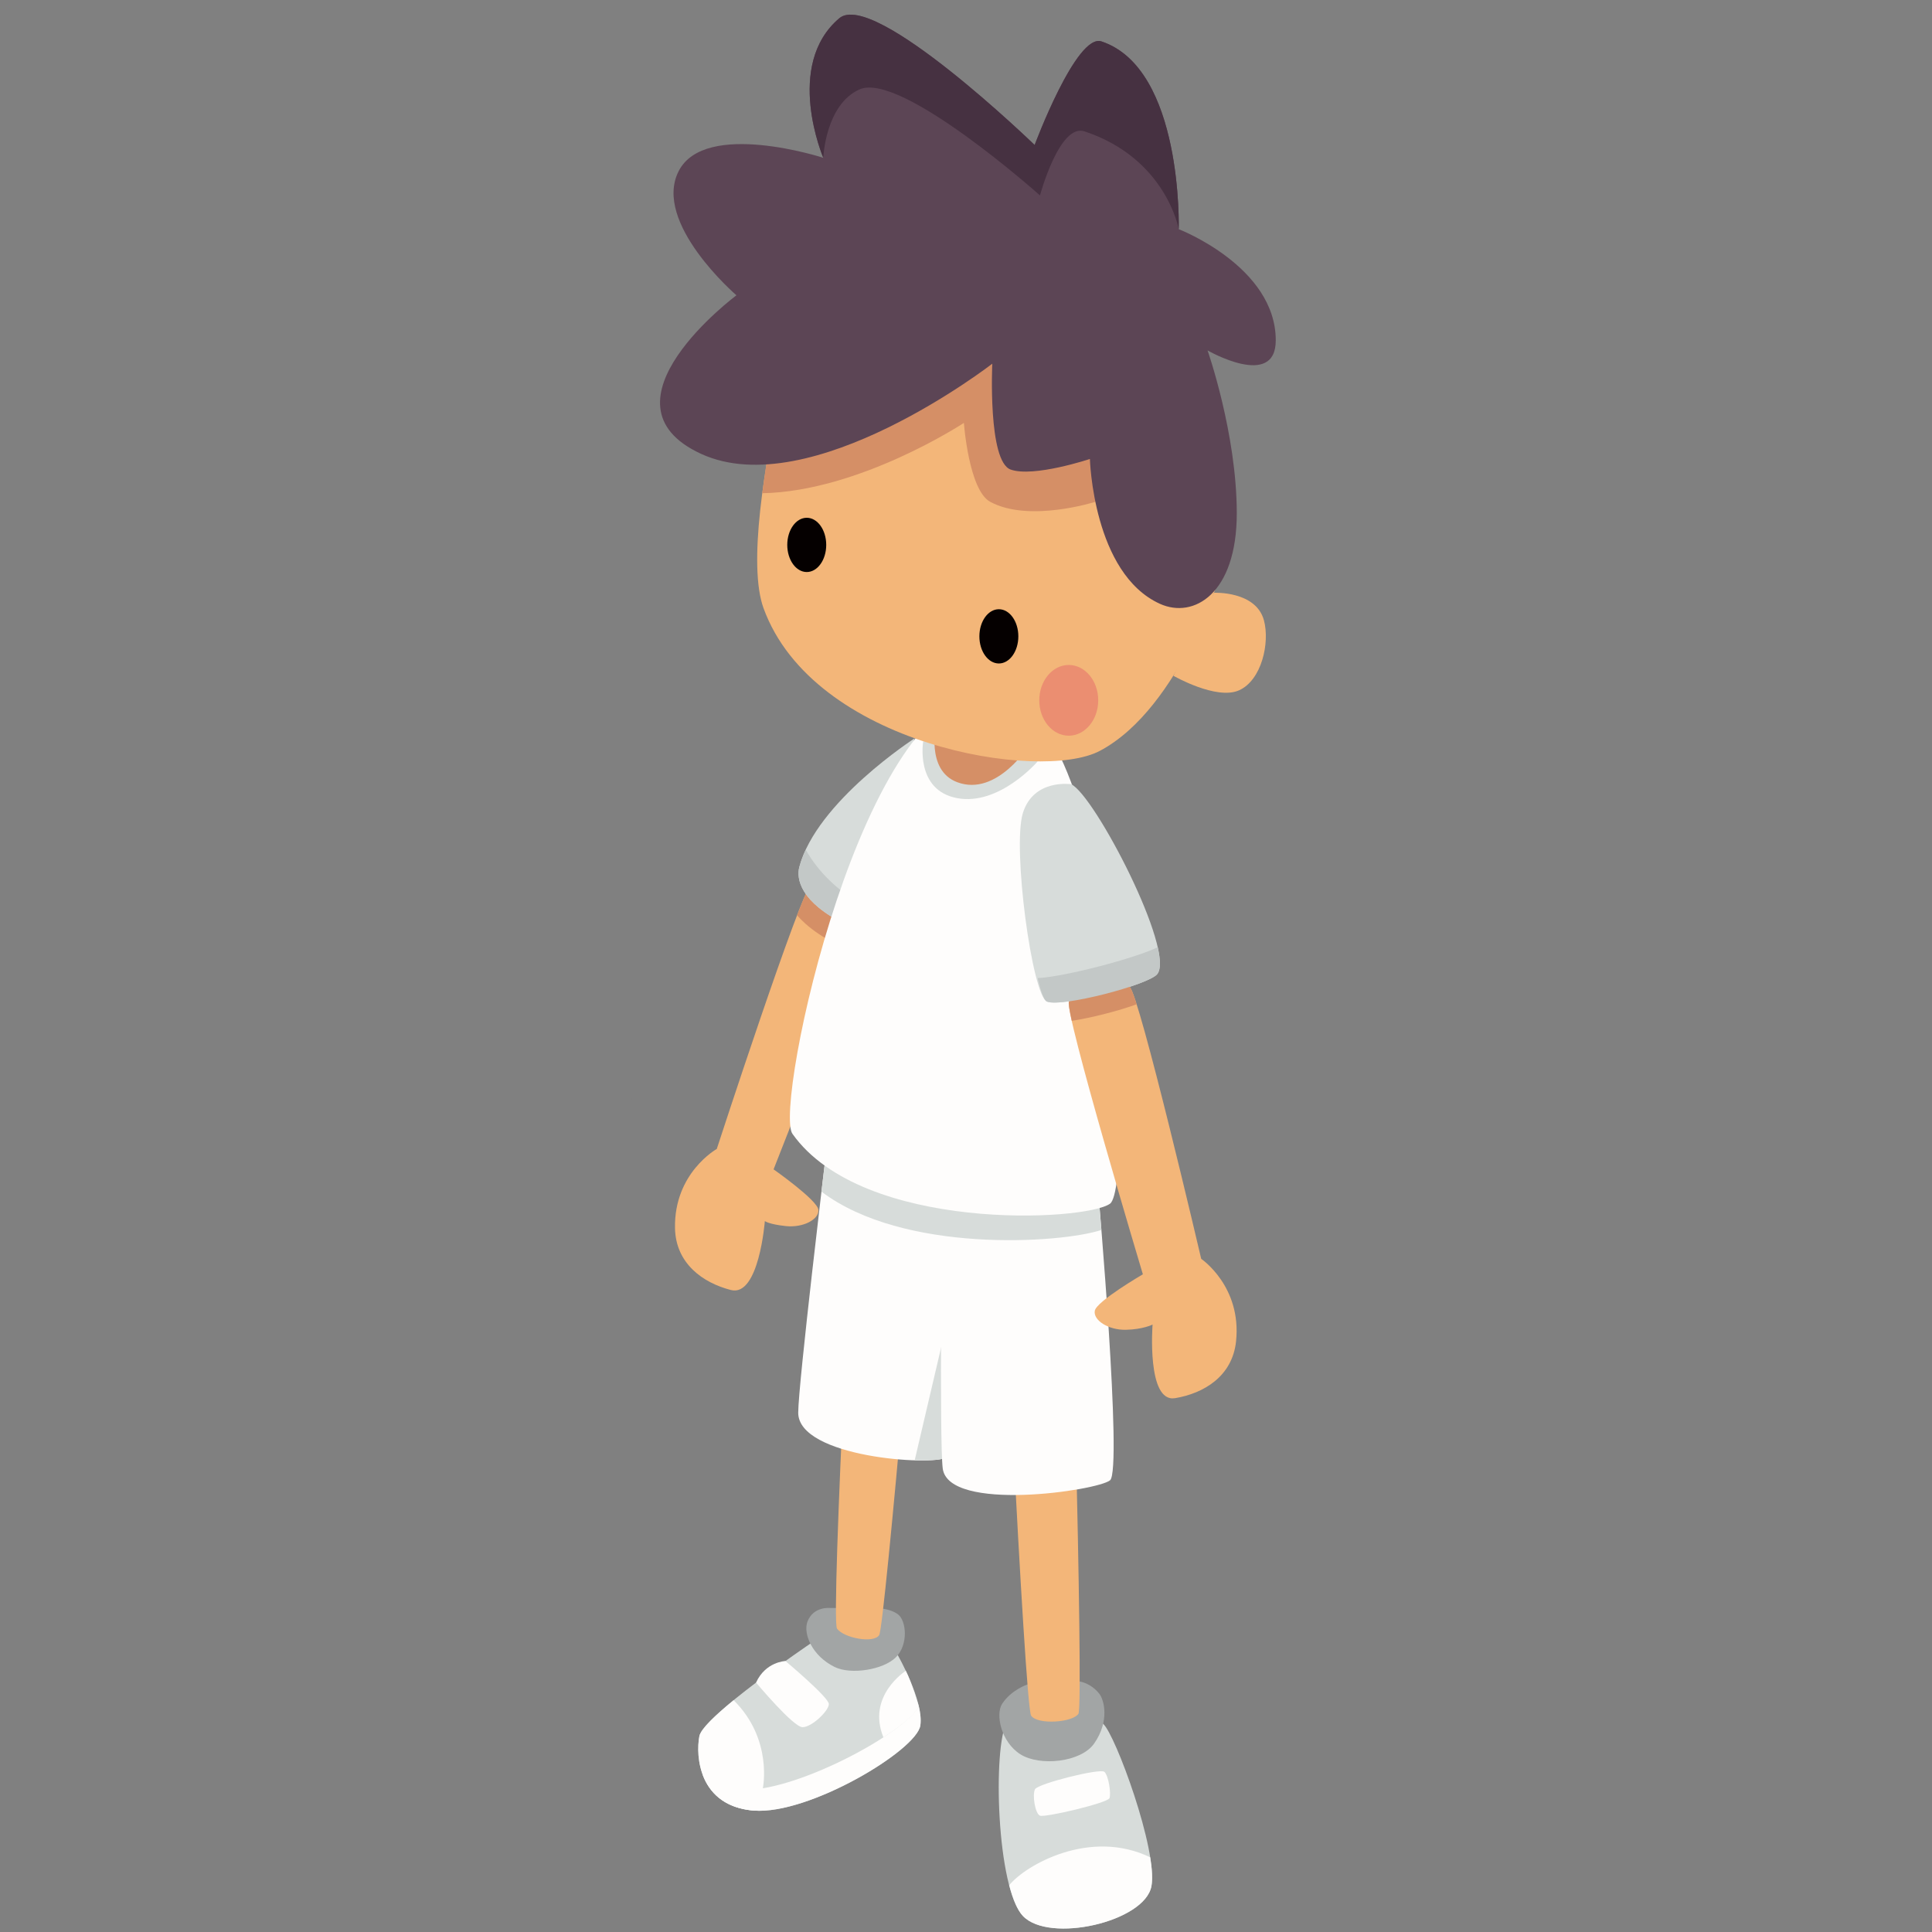 <?xml version="1.0" encoding="UTF-8"?>
<!-- Uploaded to: SVG Repo, www.svgrepo.com, Generator: SVG Repo Mixer Tools -->
<svg width="800px" height="800px" viewBox="-40.5 0 121 121" version="1.1" xmlns="http://www.w3.org/2000/svg" xmlns:xlink="http://www.w3.org/1999/xlink">
    
    <rect x="-40.5" y="0" width="121" height="121" fill="#808080" stroke="none"/>
    
    <title>014-Black</title>
    <desc>Created with Sketch.</desc>
    <defs>

</defs>
    <g id="Page-1" stroke="none" stroke-width="1" fill="none" fill-rule="evenodd">
        <g id="Artboard" transform="translate(-188, -861)">
            <g id="014-Black" transform="translate(187, 861)">
                <path d="M11.253,102.938 L16.728,103.663 C16.728,103.663 18.359,106.506 18.14,108.061 C17.922,109.616 11.16,113.67 7.715,113.395 C4.271,113.121 4.057,109.981 4.301,108.732 C4.545,107.482 11.253,102.938 11.253,102.938" id="Fill-842" fill="#D7DCDA">

</path>
                <path d="M6.862,112.085 C10.127,112.345 17.136,108.58 18.046,106.863 C18.145,107.296 18.19,107.711 18.141,108.061 C17.922,109.616 11.16,113.67 7.716,113.396 C5.828,113.245 4.912,112.234 4.508,111.145 C5.038,111.639 5.794,112 6.862,112.085" id="Fill-844" fill="#FEFDFC">

</path>
                <path d="M17.231,104.642 C17.612,105.398 18.046,106.863 18.046,106.863 C17.708,107.646 15.828,108.809 15.828,108.809 C14.765,106.204 17.231,104.642 17.231,104.642" id="Fill-846" fill="#FEFDFC">

</path>
                <path d="M6.446,106.482 C8.925,108.927 8.276,112 8.276,112 L7.886,113.402 C7.829,113.4 7.771,113.4 7.716,113.395 C4.271,113.121 4.058,109.981 4.302,108.732 C4.389,108.284 5.306,107.414 6.446,106.482" id="Fill-848" fill="#FEFDFC">

</path>
                <path d="M9.691,104.029 C9.691,104.029 12.41,106.304 12.41,106.725 C12.41,107.146 11.343,108.173 10.764,108.173 C10.184,108.173 7.852,105.378 7.852,105.378 C8.446,104.068 9.691,104.029 9.691,104.029" id="Fill-850" fill="#FEFDFC">

</path>
                <path d="M12.482,100.706 L15.364,100.71 C15.364,100.71 16.228,100.715 16.746,101.111 C17.264,101.507 17.404,103.001 16.611,103.793 C15.819,104.586 13.789,104.899 12.776,104.403 C11.343,103.702 10.794,102.3 11.069,101.568 C11.434,100.593 12.482,100.706 12.482,100.706" id="Fill-852" fill="#A2A5A5">

</path>
                <path d="M29.589,107.961 C28.827,107.301 24.399,106.309 23.565,107.816 C22.661,109.451 22.917,118.258 24.563,119.995 C26.209,121.733 32.202,120.369 32.614,118.128 C33.025,115.888 30.351,108.621 29.589,107.961" id="Fill-854" fill="#D7DCDA">

</path>
                <path d="M29.669,110.97 C29.409,110.726 25.507,111.709 25.324,112.056 C25.141,112.403 25.324,113.578 25.629,113.713 C25.934,113.849 29.881,112.916 29.988,112.616 C30.095,112.316 29.929,111.214 29.669,110.97" id="Fill-856" fill="#FEFDFC">

</path>
                <path d="M29.348,106.078 C28.799,105.391 28.12,105.312 28.12,105.312 L24.85,105.498 C24.85,105.498 23.846,105.823 23.267,106.703 C22.825,107.374 23.203,109.111 24.41,109.873 C25.616,110.635 28.2,110.38 29.027,109.194 C30.029,107.755 29.629,106.428 29.348,106.078" id="Fill-858" fill="#A2A5A5">

</path>
                <path d="M15.017,56.6 C14.727,56.028 11.954,54.984 11.312,55.37 C10.671,55.756 5.391,71.958 5.391,71.958 C5.391,71.958 2.709,73.455 2.775,76.916 C2.817,79.131 4.519,80.343 6.277,80.793 C8.035,81.243 8.402,76.475 8.402,76.475 C8.402,76.475 8.64,76.675 9.72,76.789 C10.799,76.904 11.814,76.37 11.753,75.766 C11.693,75.162 8.949,73.236 8.949,73.236 C8.949,73.236 15.307,57.172 15.017,56.6" id="Fill-860" fill="#F3B679">

</path>
                <path d="M11.312,55.37 C11.181,55.449 10.853,56.197 10.419,57.325 C11.028,58.016 12.151,58.941 14.117,59.65 C14.714,57.955 15.092,56.748 15.017,56.599 C14.727,56.029 11.953,54.983 11.312,55.37" id="Fill-862" fill="#D58F66">

</path>
                <path d="M17.786,46.239 L13.506,57.919 C10.598,56.502 10.37,55.024 10.56,54.302 C11.642,50.201 17.786,46.239 17.786,46.239" id="Fill-864" fill="#D7DCDA">

</path>
                <path d="M13.507,57.92 C10.598,56.503 10.371,55.024 10.561,54.303 C10.657,53.939 10.795,53.576 10.963,53.216 C11.805,54.728 13.07,55.77 14.06,56.409 L13.507,57.92 Z" id="Fill-866" fill="#C3C8C7">

</path>
                <path d="M0.064,68.954 C0.07,68.864 0.083,68.777 0.1,68.691 C0.083,68.776 0.071,68.864 0.064,68.954" id="Fill-868" fill="#E57472">

</path>
                <path d="M0.079,69.464 C0.071,69.409 0.069,69.355 0.064,69.301 C0.068,69.355 0.073,69.409 0.079,69.464" id="Fill-870" fill="#E57472">

</path>
                <path d="M27.434,73.073 L23.088,73.073 C23.088,73.073 24.663,106.876 25.082,107.457 C25.502,108.039 27.681,107.878 28.041,107.335 C28.399,106.791 27.434,73.073 27.434,73.073" id="Fill-872" fill="#F3B679">

</path>
                <path d="M18.394,72.471 L14.149,71.011 C14.149,71.011 12.504,101.421 12.923,102.001 C13.342,102.582 15.203,102.951 15.562,102.407 C15.921,101.865 18.394,72.471 18.394,72.471" id="Fill-874" fill="#F3B679">

</path>
                <path d="M12.227,72.275 C12.227,72.275 10.492,86.709 10.492,88.476 C10.492,91.277 18.912,91.827 19.772,91.277 C20.631,90.726 20.631,73.985 20.631,73.985 L12.227,72.275 Z" id="Fill-876" fill="#FEFDFC">

</path>
                <path d="M17.786,91.458 C18.778,91.488 19.544,91.423 19.771,91.277 C20.301,90.937 20.504,84.452 20.582,79.522 L17.786,91.458 Z" id="Fill-878" fill="#D7DCDA">

</path>
                <path d="M19.499,75.253 C19.499,75.253 19.325,90.206 19.541,91.96 C19.882,94.74 29.235,93.361 30.022,92.71 C30.808,92.058 29.281,74.629 29.281,74.629 L19.499,75.253 Z" id="Fill-880" fill="#FEFDFC">

</path>
                <path d="M29.48,77.033 C29.339,75.256 29.28,74.63 29.28,74.63 L20.628,75.182 C20.631,74.435 20.631,73.986 20.631,73.986 L12.227,72.275 C12.227,72.275 12.127,73.101 11.947,74.63 C17.065,78.516 26.891,77.878 29.48,77.033" id="Fill-882" fill="#D7DCDA">

</path>
                <path d="M22.58,43.386 C30.611,43.796 31.586,74.268 30.02,75.387 C28.454,76.506 14.514,77.201 10.131,71.011 C8.932,69.317 14.549,42.976 22.58,43.386" id="Fill-884" fill="#FEFDFC">

</path>
                <path d="M25.489,47.686 C25.489,47.686 23.086,50.484 20.446,49.987 C17.787,49.487 18.321,46.422 18.321,46.422 L25.489,47.686 Z" id="Fill-886" fill="#D7DCDA">

</path>
                <path d="M25.008,46.602 C25.008,46.602 22.959,49.934 20.446,48.987 C18.447,48.234 19.14,45.322 19.14,45.322 L25.008,46.602 Z" id="Fill-888" fill="#D58F66">

</path>
                <path d="M8.319,38.089 C11.442,46.688 25.647,48.997 29.373,47.031 C34.487,44.334 37.11,35.464 37.11,35.464 L12.246,13.438 C12.246,13.438 6.368,32.716 8.319,38.089" id="Fill-890" fill="#F3B679">

</path>
                <path d="M12.246,34.127 C12.246,33.189 11.7,32.428 11.026,32.428 C10.352,32.428 9.806,33.189 9.806,34.127 C9.806,35.065 10.352,35.826 11.026,35.826 C11.7,35.826 12.246,35.065 12.246,34.127" id="Fill-892" fill="#050000">

</path>
                <path d="M24.278,39.854 C24.278,38.916 23.732,38.155 23.058,38.155 C22.384,38.155 21.838,38.916 21.838,39.854 C21.838,40.792 22.384,41.553 23.058,41.553 C23.732,41.553 24.278,40.792 24.278,39.854" id="Fill-894" fill="#050000">

</path>
                <path d="M27.451,62.716 C27.789,62.171 30.641,61.367 31.247,61.807 C31.853,62.246 35.731,78.84 35.731,78.84 C35.731,78.84 38.275,80.56 37.914,84.003 C37.683,86.207 35.883,87.268 34.094,87.567 C32.304,87.865 32.685,82.956 32.685,82.956 C32.685,82.956 32.091,83.262 31.006,83.284 C29.92,83.306 28.955,82.687 29.067,82.09 C29.179,81.494 32.077,79.809 32.077,79.809 C32.077,79.809 27.113,63.261 27.451,62.716" id="Fill-896" fill="#F3B679">

</path>
                <path d="M27.583,49.114 C29.056,49.791 34.145,59.599 32.971,61.014 C32.416,61.684 27.005,63.102 26.073,62.73 C25.141,62.358 23.894,53.093 24.561,50.925 C25.229,48.758 27.583,49.114 27.583,49.114" id="Fill-898" fill="#D7DCDA">

</path>
                <path d="M27.451,62.716 C27.789,62.171 30.641,61.367 31.247,61.807 C31.334,61.869 31.489,62.271 31.688,62.899 C30.536,63.314 28.87,63.743 27.623,63.934 C27.471,63.244 27.4,62.798 27.451,62.716" id="Fill-900" fill="#D58F66">

</path>
                <path d="M33.008,59.321 C33.19,60.124 33.204,60.734 32.972,61.015 C32.417,61.685 27.005,63.103 26.073,62.73 C25.881,62.654 25.683,62.096 25.488,61.258 C27.193,61.176 31.64,60.002 33.008,59.321" id="Fill-902" fill="#C3C8C7">

</path>
                <path d="M36.533,37.125 C36.533,37.125 39.165,36.999 39.662,38.858 C40.035,40.257 39.523,42.592 38.106,43.232 C36.689,43.871 33.994,42.326 33.994,42.326 L36.533,37.125 Z" id="Fill-904" fill="#F3B679">

</path>
                <path d="M8.24,30.891 C14.361,30.774 20.867,26.486 20.867,26.486 C20.867,26.486 21.173,30.7 22.516,31.428 C24.957,32.752 29.104,31.428 29.104,31.428 L32.712,20.928 L10.354,20.359 C10.354,20.359 9.237,23.307 8.24,30.891" id="Fill-906" fill="#D58F66">

</path>
                <path d="M6.623,18.494 C6.623,18.494 1.352,13.964 3.003,10.72 C4.654,7.477 12.063,9.883 12.063,9.883 C12.063,9.883 9.589,4.092 13.063,1.145 C15.214,-0.68 25.299,9.082 25.299,9.082 C25.299,9.082 27.913,2.072 29.483,2.594 C34.603,4.295 34.324,14.354 34.324,14.354 C34.324,14.354 40.4,16.692 40.4,21.317 C40.4,24.405 36.129,21.946 36.129,21.946 C36.129,21.946 37.954,27.143 37.959,32.13 C37.964,37.191 35.258,38.774 33.146,37.817 C28.952,35.917 28.76,28.745 28.76,28.745 C28.76,28.745 25.24,29.916 23.799,29.409 C22.358,28.901 22.646,22.779 22.646,22.779 C22.646,22.779 11.278,31.584 4.406,28.423 C-2.466,25.261 6.623,18.494 6.623,18.494" id="Fill-908" fill="#5C4555">

</path>
                <path d="M13.062,1.144 C15.213,-0.681 25.299,9.081 25.299,9.081 C25.299,9.081 27.912,2.071 29.483,2.593 C34.602,4.294 34.324,14.353 34.324,14.353 C34.324,14.353 33.542,9.929 28.423,8.227 C26.852,7.705 25.634,12.239 25.634,12.239 C25.634,12.239 16.9,4.445 14.327,5.6 C12.191,6.559 12.062,9.882 12.062,9.882 C12.062,9.882 9.589,4.091 13.062,1.144" id="Fill-916" fill="#463141">

</path>
                <path d="M32.535,116.321 C28.779,114.506 24.75,116.789 23.706,118.069 C23.933,118.934 24.215,119.628 24.564,119.996 C26.209,121.733 32.202,120.369 32.614,118.129 C32.694,117.691 32.654,117.057 32.535,116.321" id="Fill-928" fill="#FEFDFC">

</path>
                <path d="M25.589,43.861 C25.589,42.638 26.415,41.646 27.435,41.646 C28.454,41.646 29.281,42.638 29.281,43.861 C29.281,45.084 28.454,46.076 27.435,46.076 C26.415,46.076 25.589,45.084 25.589,43.861" id="Fill-930" fill="#EB8E71">

</path>
            </g>
        </g>
    </g>
</svg>